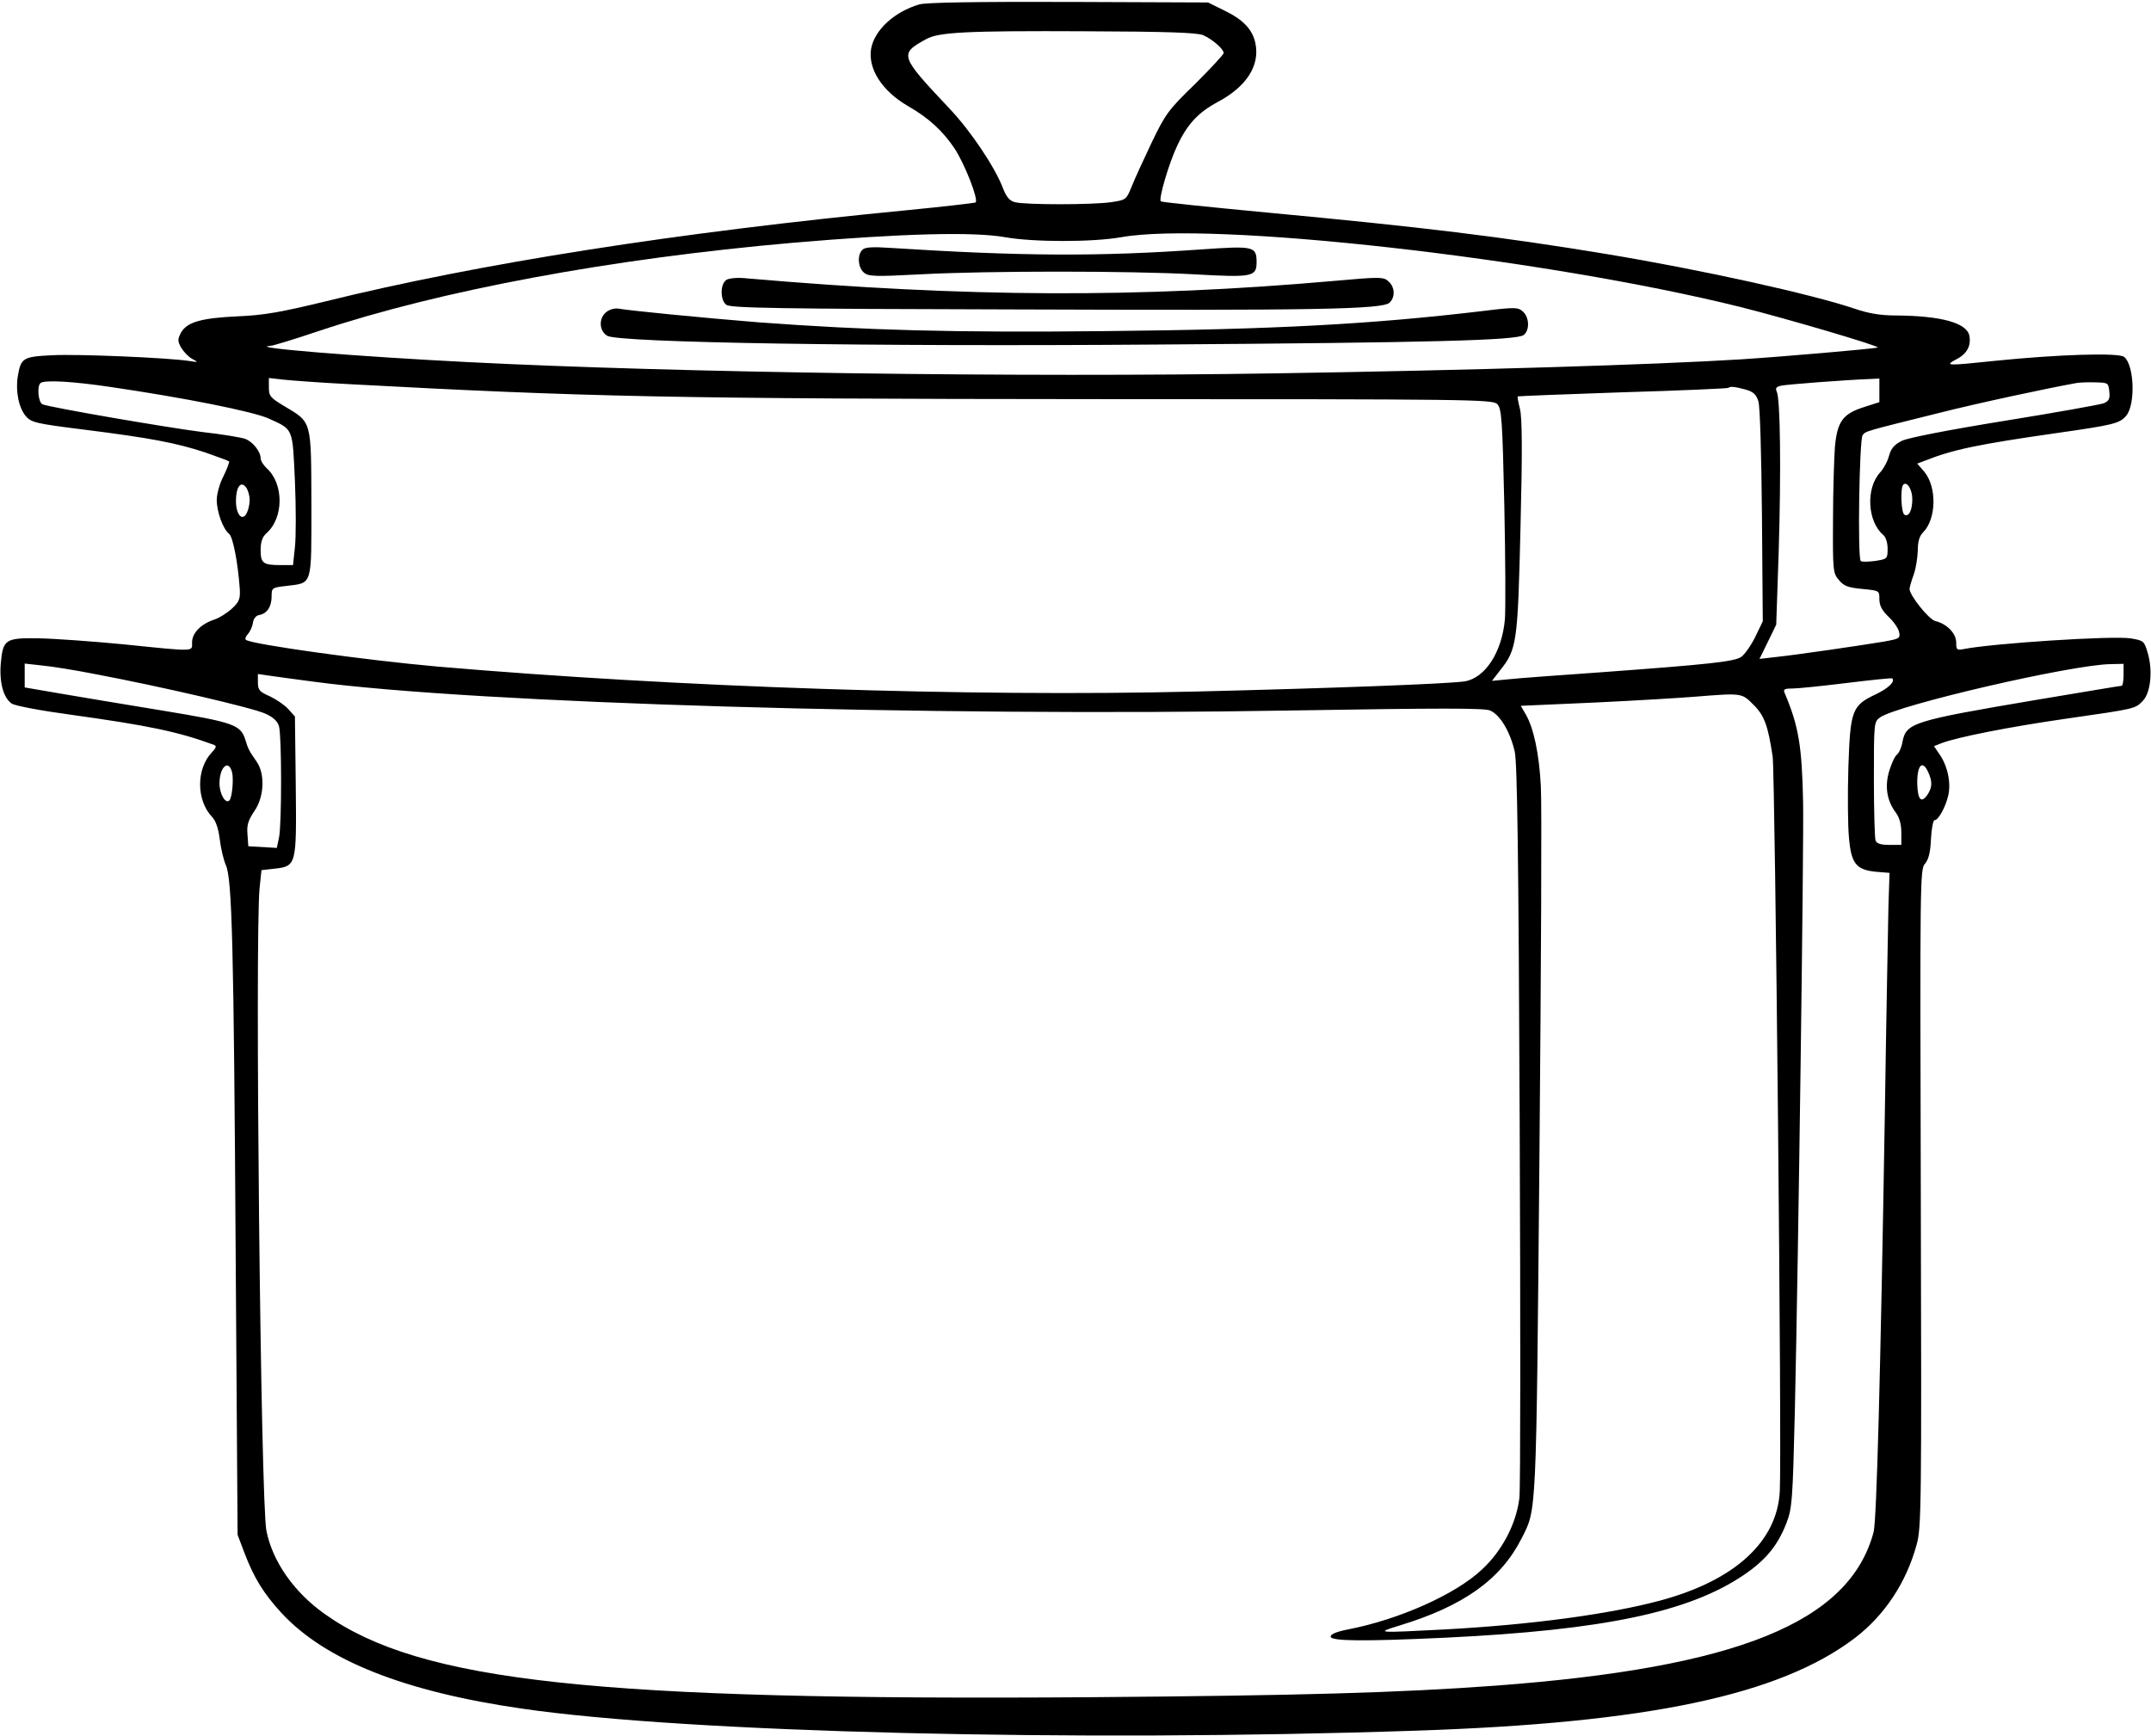 <?xml version="1.0" standalone="no"?>
<!DOCTYPE svg PUBLIC "-//W3C//DTD SVG 20010904//EN"
 "http://www.w3.org/TR/2001/REC-SVG-20010904/DTD/svg10.dtd">
<svg version="1.0" xmlns="http://www.w3.org/2000/svg"
 width="784pt" height="633pt" viewBox="0 0 784 633"
 preserveAspectRatio="xMidYMid meet">

<g transform="translate(0,633) scale(0.1,-0.1)"
fill="#000000" stroke="none">
<path d="M3351 6314 c-92 -27 -164 -94 -176 -162 -12 -73 40 -154 135 -209 75
-43 126 -90 169 -154 37 -56 88 -186 77 -197 -3 -2 -114 -15 -247 -28 -842
-81 -1566 -195 -2124 -333 -161 -39 -223 -50 -315 -54 -136 -6 -188 -21 -210
-59 -13 -25 -13 -31 0 -55 9 -15 27 -34 40 -41 24 -13 24 -13 -10 -8 -76 12
-410 26 -500 21 -106 -5 -114 -10 -125 -76 -9 -54 3 -115 29 -146 20 -23 35
-27 211 -49 247 -31 338 -49 442 -83 46 -16 86 -31 88 -33 2 -2 -7 -26 -20
-53 -14 -26 -25 -66 -25 -87 0 -44 23 -107 45 -124 14 -11 32 -104 39 -201 2
-36 -2 -47 -28 -71 -17 -16 -47 -35 -66 -41 -48 -16 -80 -49 -80 -83 0 -34 16
-34 -248 -7 -114 11 -253 21 -309 22 -123 2 -132 -3 -140 -90 -6 -70 9 -127
40 -148 12 -8 108 -26 212 -40 287 -40 393 -62 524 -110 11 -4 10 -10 -7 -28
-57 -60 -57 -174 1 -235 14 -15 23 -42 28 -82 4 -33 14 -75 22 -93 23 -50 29
-293 36 -1422 l7 -1020 25 -66 c35 -92 70 -148 135 -219 160 -173 448 -287
879 -349 599 -87 2013 -122 3255 -80 846 28 1326 129 1601 338 108 83 187 201
225 341 17 61 18 141 15 1263 -3 1150 -3 1199 15 1218 13 15 20 41 22 90 2 38
8 69 13 69 14 0 40 47 50 90 11 48 -3 110 -33 152 l-19 28 28 11 c58 22 245
59 453 89 258 37 252 36 281 66 28 30 36 110 17 174 -13 44 -15 45 -63 53 -67
10 -500 -18 -607 -39 -26 -5 -28 -3 -28 24 0 33 -34 68 -76 78 -24 6 -94 94
-94 117 0 6 7 30 15 52 8 22 14 61 15 88 0 33 6 53 19 66 49 49 51 165 5 221
l-26 30 29 11 c101 40 191 59 477 100 210 30 232 35 256 64 34 41 29 185 -8
214 -20 16 -240 9 -467 -14 -183 -19 -189 -19 -143 6 37 19 53 49 46 85 -9 47
-103 73 -269 74 -53 0 -97 7 -147 24 -159 54 -563 143 -907 200 -381 63 -669
98 -1235 151 -211 20 -387 38 -389 41 -9 8 29 137 58 199 37 81 78 125 149
163 105 56 154 132 138 213 -10 50 -43 86 -110 119 l-63 31 -508 2 c-341 1
-519 -2 -544 -9z m1034 -112 c34 -15 75 -51 75 -65 0 -6 -47 -56 -104 -113
-98 -95 -108 -109 -159 -215 -30 -63 -63 -135 -73 -161 -19 -46 -20 -47 -74
-55 -67 -10 -315 -10 -351 0 -19 5 -31 19 -43 50 -29 77 -118 210 -196 292
-181 192 -183 198 -85 252 46 26 147 31 580 29 301 -1 407 -5 430 -14z m-720
-737 c103 -18 317 -18 420 0 331 60 1541 -76 2258 -254 171 -43 514 -144 501
-148 -21 -5 -343 -33 -499 -43 -325 -20 -984 -40 -1695 -51 -943 -15 -2175 2
-2945 41 -396 20 -806 53 -721 59 10 0 91 25 180 55 444 148 1063 263 1726
321 398 34 659 41 775 20z m-2400 -535 c870 -47 1186 -54 2732 -55 1365 0
1444 -1 1460 -18 16 -16 19 -53 26 -370 4 -194 5 -381 2 -416 -11 -119 -72
-213 -147 -225 -60 -9 -486 -25 -980 -37 -830 -20 -1892 16 -2763 91 -260 23
-670 80 -698 97 -5 3 -2 12 6 21 9 10 17 28 19 42 2 15 11 26 23 28 28 5 45
30 45 68 0 31 1 32 54 38 96 12 91 -4 91 300 -1 306 2 295 -98 355 -52 31 -57
37 -57 69 l0 34 53 -6 c28 -3 133 -11 232 -16z m5585 -23 l0 -43 -53 -17 c-80
-25 -100 -52 -109 -145 -3 -42 -7 -163 -7 -269 -1 -185 0 -193 22 -218 18 -22
34 -27 85 -32 62 -6 62 -6 62 -37 0 -23 9 -41 34 -65 19 -18 36 -43 38 -56 5
-22 0 -24 -56 -34 -83 -14 -317 -48 -392 -56 l-61 -7 31 63 30 62 9 266 c9
294 6 557 -7 583 -6 13 -2 18 16 22 23 5 237 21 316 24 l42 2 0 -43z m-6445
12 c266 -39 518 -89 575 -115 90 -41 86 -32 95 -229 4 -95 4 -203 0 -239 l-7
-66 -43 0 c-66 0 -75 6 -75 55 0 30 6 47 21 61 64 56 64 182 0 238 -11 11 -21
26 -21 35 0 25 -29 61 -56 71 -13 5 -84 17 -156 25 -127 16 -552 89 -583 101
-15 6 -21 64 -8 77 12 13 117 7 258 -14z m7283 -16 c3 -26 -1 -35 -20 -43 -13
-5 -175 -34 -361 -64 -204 -33 -353 -62 -375 -73 -28 -14 -39 -27 -47 -55 -5
-20 -20 -47 -32 -60 -53 -57 -47 -179 11 -228 9 -7 16 -28 16 -50 0 -37 -1
-38 -46 -45 -25 -3 -49 -4 -52 0 -12 12 -5 445 7 459 12 15 11 14 276 80 150
38 404 92 505 110 14 2 45 3 70 2 43 -1 45 -2 48 -33z m-1326 7 c29 -8 39 -18
47 -43 6 -18 11 -195 13 -417 l3 -385 -28 -58 c-16 -32 -39 -64 -51 -72 -26
-17 -120 -27 -501 -55 -154 -11 -309 -22 -344 -26 l-63 -6 30 39 c61 76 64
101 74 523 7 275 6 397 -2 429 -6 24 -10 45 -8 46 2 1 174 8 383 15 209 6 382
14 384 16 7 6 23 5 63 -6z m-5452 -403 c0 -15 -5 -37 -11 -48 -16 -31 -39 -5
-39 45 0 51 18 75 37 49 7 -9 13 -30 13 -46z m6060 4 c0 -42 -13 -67 -29 -57
-12 8 -15 98 -4 109 13 14 33 -17 33 -52z m-6625 -638 c239 -45 580 -124 623
-145 29 -13 44 -28 49 -46 10 -38 10 -359 0 -405 l-8 -38 -52 3 -52 3 -3 44
c-3 34 3 51 25 84 36 51 40 136 8 181 -28 40 -31 47 -41 80 -17 54 -43 63
-304 106 -135 22 -302 50 -372 62 l-128 22 0 43 0 44 63 -7 c34 -3 121 -17
192 -31z m7395 -3 c0 -22 -3 -40 -7 -40 -5 0 -141 -23 -303 -50 -462 -78 -482
-85 -496 -155 -3 -19 -12 -39 -20 -46 -8 -6 -20 -33 -28 -59 -17 -56 -9 -108
23 -151 14 -19 21 -43 21 -74 l0 -45 -44 0 c-31 0 -46 5 -50 16 -3 9 -6 110
-6 224 0 205 0 209 23 225 64 45 697 192 840 194 l47 1 0 -40z m-6597 -25
c590 -79 2239 -128 3565 -105 548 9 700 9 723 0 37 -16 73 -77 90 -150 9 -41
14 -375 18 -1355 3 -715 3 -1329 -1 -1365 -11 -94 -63 -194 -137 -262 -97 -91
-302 -182 -488 -218 -41 -8 -63 -17 -63 -26 0 -17 120 -18 420 -4 576 28 885
93 1085 228 80 54 124 107 156 189 21 55 23 79 31 413 13 570 33 2062 30 2215
-4 204 -16 278 -67 398 -6 14 -2 17 27 17 19 0 108 9 197 20 90 11 166 19 168
17 11 -12 -14 -36 -60 -58 -87 -41 -93 -58 -100 -266 -3 -98 -2 -213 2 -255 8
-96 26 -119 99 -126 l49 -4 -4 -122 c-1 -66 -8 -404 -13 -751 -16 -967 -30
-1486 -41 -1530 -88 -329 -494 -494 -1379 -560 -354 -26 -712 -36 -1470 -42
-1808 -13 -2448 56 -2796 303 -112 79 -191 192 -213 304 -21 105 -42 2154 -25
2341 l7 67 45 5 c83 9 83 11 80 303 l-3 252 -25 28 c-14 15 -44 35 -67 46 -37
16 -43 23 -43 50 l0 31 48 -7 c26 -4 96 -13 155 -21z m5247 -83 c41 -40 54
-77 71 -190 9 -67 34 -2541 26 -2679 -10 -184 -165 -325 -437 -398 -187 -50
-471 -88 -785 -105 -249 -13 -253 -13 -165 14 234 71 370 168 446 318 55 109
53 65 65 1397 6 680 9 1286 5 1346 -6 117 -26 211 -55 261 l-18 31 271 12
c149 7 312 17 361 21 175 14 173 14 215 -28z m-5544 -248 c6 -25 0 -92 -10
-102 -14 -14 -36 24 -36 62 0 61 34 90 46 40z m6182 1 c16 -35 15 -56 -4 -84
-22 -30 -34 -16 -36 41 -1 69 19 90 40 43z"/>
<path d="M3143 5419 c-19 -19 -16 -63 5 -82 17 -15 37 -16 208 -7 245 13 758
13 997 0 212 -12 227 -9 227 44 0 58 -10 60 -198 47 -378 -27 -661 -25 -1132
5 -72 5 -98 3 -107 -7z"/>
<path d="M2648 5310 c-23 -14 -24 -73 -1 -91 13 -12 192 -15 1047 -17 1101 -4
1347 0 1371 25 21 20 19 57 -4 77 -18 17 -30 17 -198 2 -714 -63 -1340 -60
-2138 9 -35 4 -67 1 -77 -5z"/>
<path d="M2212 5194 c-30 -21 -30 -69 1 -88 38 -25 955 -40 2002 -32 1003 7
1315 15 1339 35 22 18 20 64 -3 85 -18 16 -27 17 -148 2 -406 -48 -753 -67
-1373 -73 -553 -6 -874 3 -1265 32 -199 16 -475 43 -511 50 -11 2 -30 -2 -42
-11z"/>
</g>
</svg>
